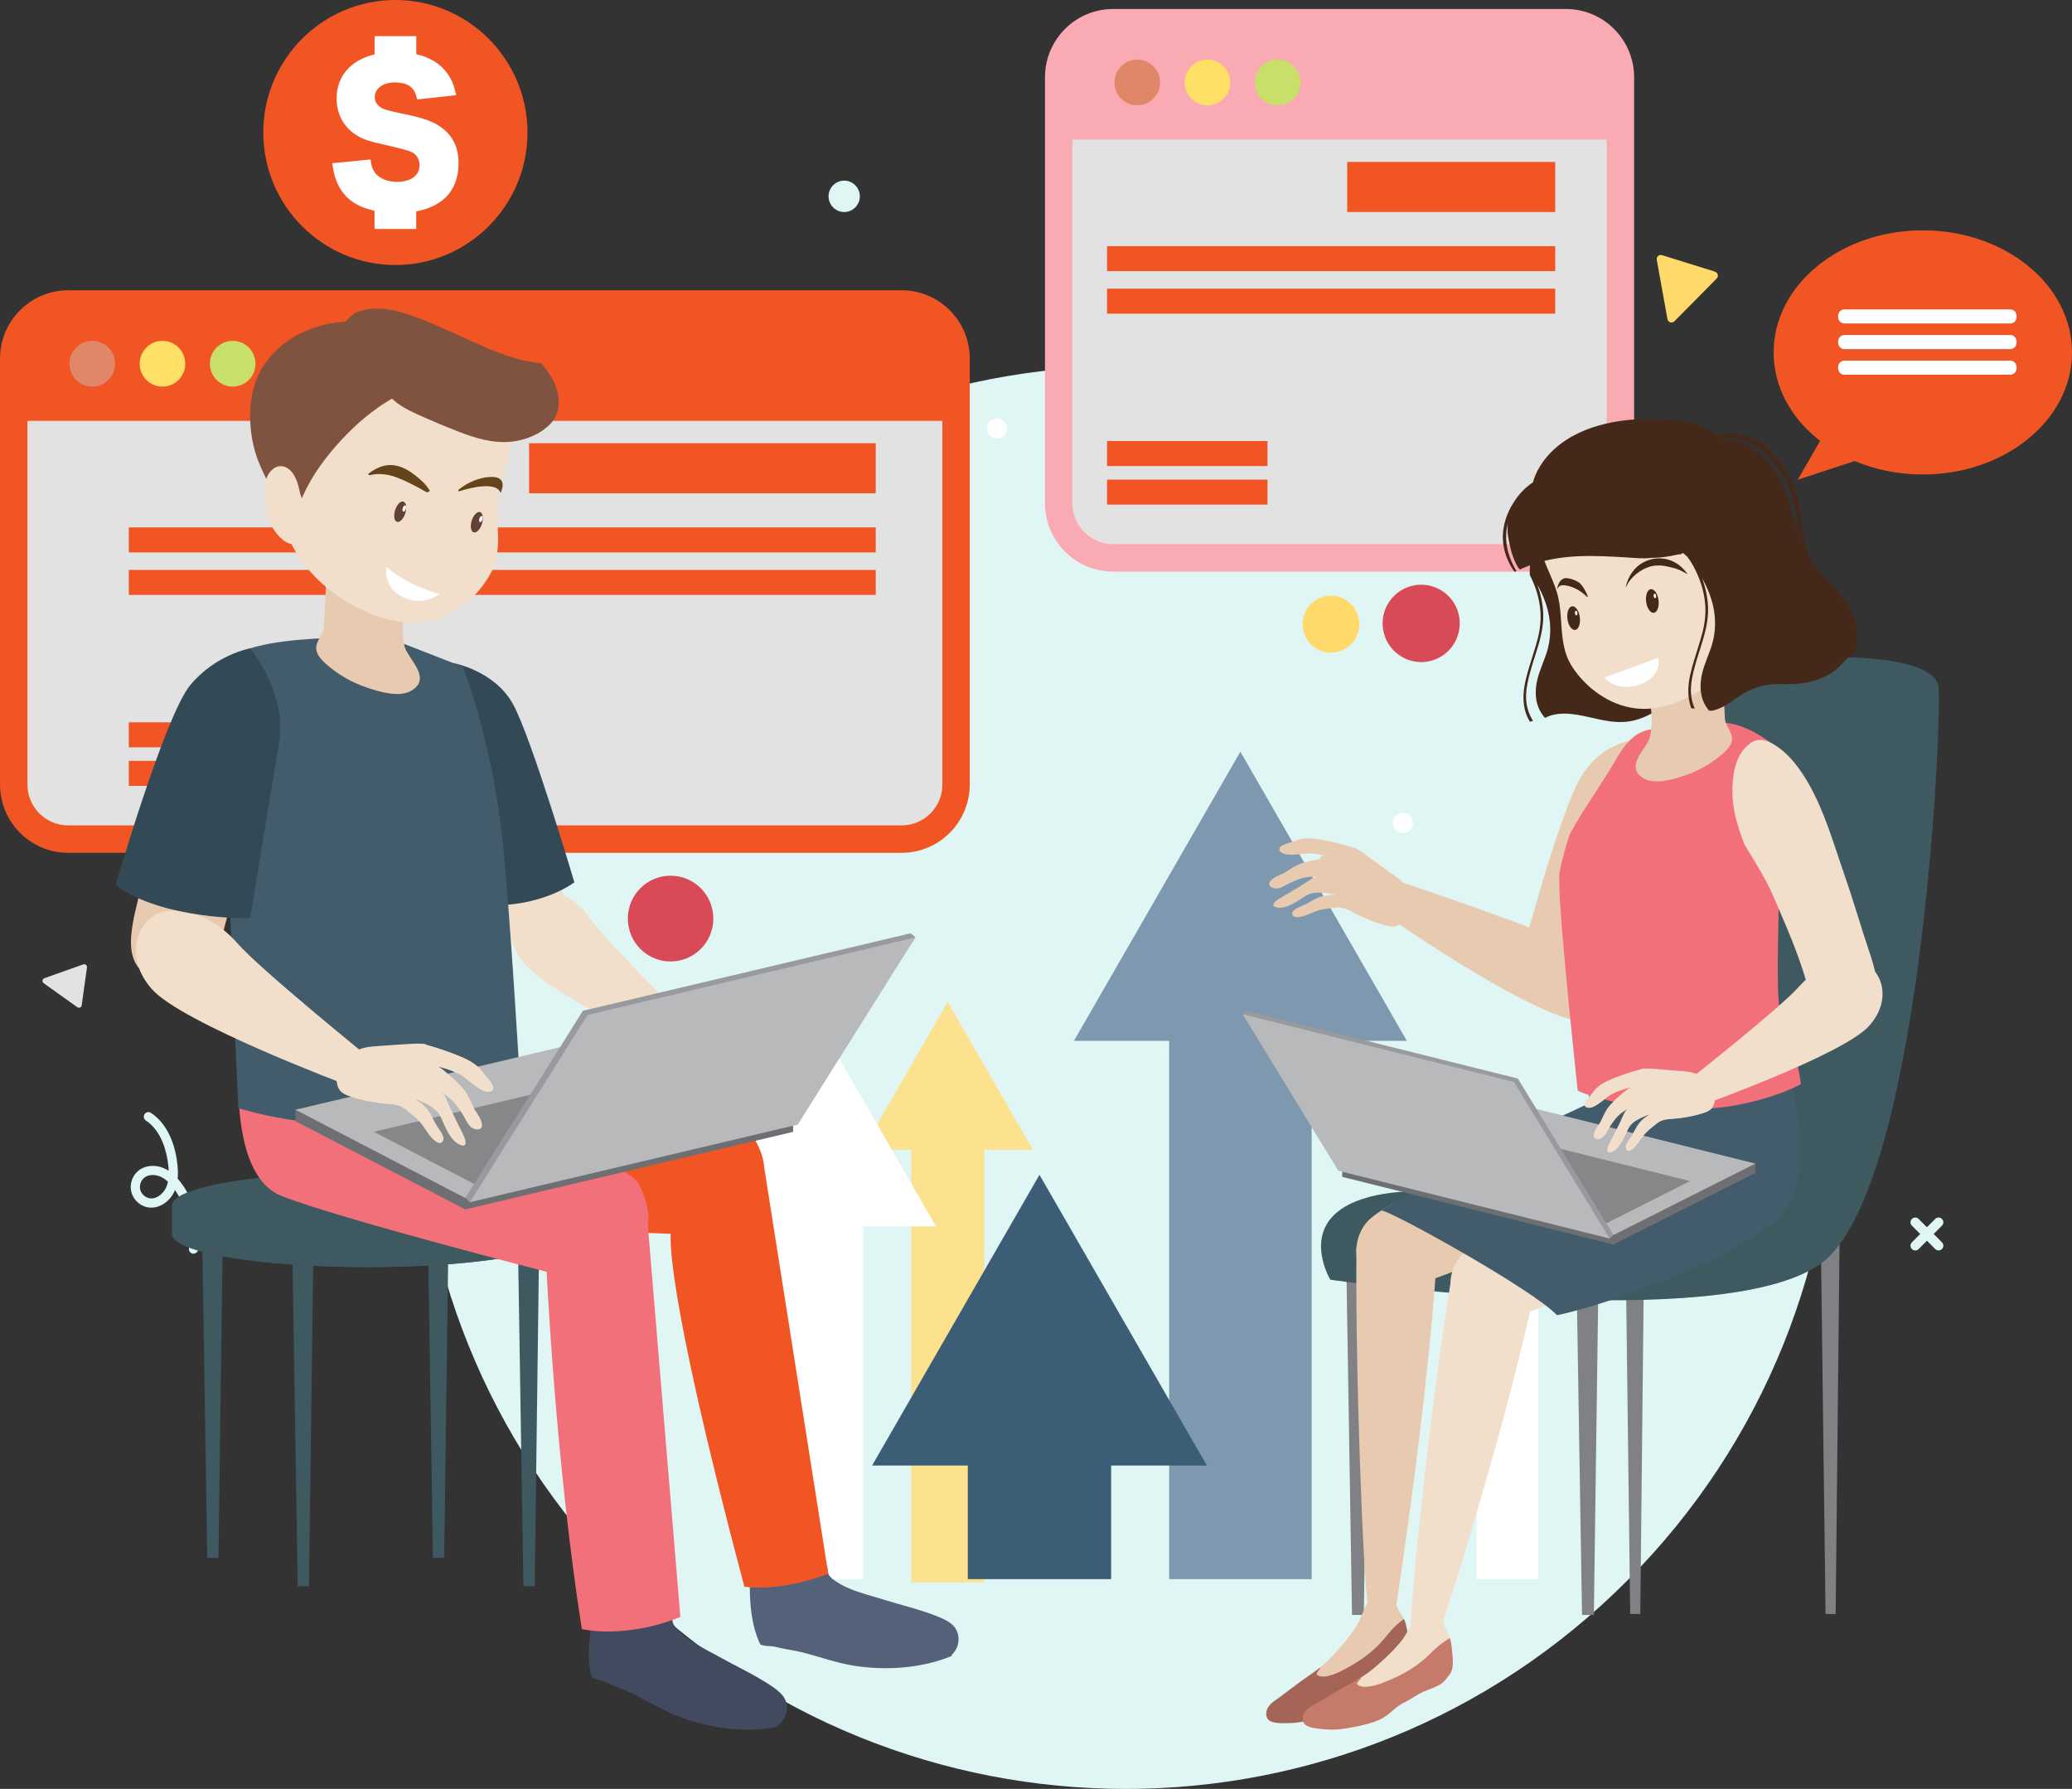 <svg xmlns="http://www.w3.org/2000/svg" width="190" height="164" viewBox="0 0 190 164" fill="none"><rect x="0" y="0" width="190" height="164" fill="#333333" stroke="none"/><g clip-path="url(#clip0_6_1566)"><path d="M149.217 144.9C174.615 119.431 174.615 78.139 149.217 52.67C123.82 27.202 82.642 27.202 57.245 52.67C31.848 78.139 31.848 119.431 57.245 144.9C82.642 170.368 123.82 170.368 149.217 144.9Z" fill="#DFF6F5"></path><path d="M83.555 145.062H90.252V105.414H94.715L86.903 91.845L79.086 105.414H83.555V145.062Z" fill="#FCE18E"></path><path d="M69.131 144.769H79.143V112.428H85.823L74.137 92.137L62.451 112.428H69.131V144.769Z" fill="white"></path><path d="M135.411 144.769H141.068V116.651H144.845L138.24 105.179L131.634 116.651H135.411V144.769Z" fill="white"></path><path d="M107.211 144.769H120.279V95.42H129.011L113.742 68.912L98.48 95.42H107.211V144.769Z" fill="#7D98AF"></path><path d="M88.748 144.769H101.891V134.352H110.668L95.319 107.7L79.971 134.352H88.748V144.769Z" fill="#3C5D76"></path><path d="M82.674 26.611H6.251C2.799 26.611 0 29.418 0 32.88V71.915C0 75.377 2.799 78.184 6.251 78.184H82.674C86.127 78.184 88.926 75.377 88.926 71.915V32.88C88.926 29.418 86.127 26.611 82.674 26.611Z" fill="#F15524"></path><path d="M86.412 38.582H2.515V71.921C2.515 73.989 4.189 75.668 6.252 75.668H82.68C84.743 75.668 86.418 73.989 86.418 71.921V38.582H86.412Z" fill="#E2E2E2"></path><path d="M80.303 40.633H48.515V45.223H80.303V40.633Z" fill="#F15524"></path><path d="M80.303 48.352H11.812V50.644H80.303V48.352Z" fill="#F15524"></path><path d="M80.303 52.248H11.812V54.541H80.303V52.248Z" fill="#F15524"></path><path d="M36.331 69.754H11.812V72.047H36.331V69.754Z" fill="#F15524"></path><path d="M36.331 66.219H11.812V68.511H36.331V66.219Z" fill="#F15524"></path><path d="M8.463 35.442C9.618 35.442 10.554 34.503 10.554 33.344C10.554 32.186 9.618 31.247 8.463 31.247C7.307 31.247 6.371 32.186 6.371 33.344C6.371 34.503 7.307 35.442 8.463 35.442Z" fill="#E08669"></path><path d="M14.897 35.442C16.052 35.442 16.988 34.503 16.988 33.344C16.988 32.186 16.052 31.247 14.897 31.247C13.742 31.247 12.806 32.186 12.806 33.344C12.806 34.503 13.742 35.442 14.897 35.442Z" fill="#FFE066"></path><path d="M21.337 35.442C22.492 35.442 23.428 34.503 23.428 33.344C23.428 32.186 22.492 31.247 21.337 31.247C20.181 31.247 19.245 32.186 19.245 33.344C19.245 34.503 20.181 35.442 21.337 35.442Z" fill="#C8DF6A"></path><path d="M143.595 0.825H102.075C98.622 0.825 95.823 3.632 95.823 7.094V46.129C95.823 49.591 98.622 52.398 102.075 52.398H143.595C147.047 52.398 149.846 49.591 149.846 46.129V7.094C149.846 3.632 147.047 0.825 143.595 0.825Z" fill="#FAAAB3"></path><path d="M147.332 12.796H98.332V46.134C98.332 48.203 100.006 49.882 102.069 49.882H143.595C145.658 49.882 147.332 48.203 147.332 46.134V12.796Z" fill="#E2E2E2"></path><path d="M142.611 14.847H123.537V19.437H142.611V14.847Z" fill="#F15524"></path><path d="M142.612 22.566H101.515V24.858H142.612V22.566Z" fill="#F15524"></path><path d="M142.612 26.462H101.515V28.754H142.612V26.462Z" fill="#F15524"></path><path d="M116.229 43.968H101.515V46.26H116.229V43.968Z" fill="#F15524"></path><path d="M116.229 40.433H101.515V42.725H116.229V40.433Z" fill="#F15524"></path><path d="M104.286 9.655C105.441 9.655 106.377 8.716 106.377 7.558C106.377 6.4 105.441 5.461 104.286 5.461C103.131 5.461 102.194 6.4 102.194 7.558C102.194 8.716 103.131 9.655 104.286 9.655Z" fill="#E08669"></path><path d="M110.72 9.655C111.875 9.655 112.812 8.716 112.812 7.558C112.812 6.4 111.875 5.461 110.72 5.461C109.565 5.461 108.629 6.4 108.629 7.558C108.629 8.716 109.565 9.655 110.72 9.655Z" fill="#FFE066"></path><path d="M117.16 9.655C118.315 9.655 119.251 8.716 119.251 7.558C119.251 6.4 118.315 5.461 117.16 5.461C116.005 5.461 115.068 6.4 115.068 7.558C115.068 8.716 116.005 9.655 117.16 9.655Z" fill="#C8DF6A"></path><path d="M65.411 84.212C65.411 86.384 63.657 88.143 61.491 88.143C59.326 88.143 57.571 86.384 57.571 84.212C57.571 82.04 59.326 80.281 61.491 80.281C63.657 80.281 65.411 82.04 65.411 84.212Z" fill="#D84A55"></path><path d="M131.538 60.48C133.372 59.807 134.314 57.769 133.643 55.93C132.971 54.09 130.939 53.145 129.104 53.819C127.27 54.493 126.328 56.531 127 58.37C127.672 60.209 129.704 61.154 131.538 60.48Z" fill="#D84A55"></path><path d="M77.412 19.437C78.204 19.437 78.846 18.793 78.846 17.999C78.846 17.204 78.204 16.56 77.412 16.56C76.62 16.56 75.978 17.204 75.978 17.999C75.978 18.793 76.62 19.437 77.412 19.437Z" fill="#DFF6F5"></path><path d="M122.942 59.663C124.29 59.168 124.983 57.67 124.489 56.318C123.995 54.966 122.502 54.272 121.153 54.767C119.805 55.263 119.112 56.76 119.606 58.112C120.1 59.464 121.594 60.159 122.942 59.663Z" fill="#FFD969"></path><path d="M129.029 74.614C129.491 74.831 129.691 75.382 129.48 75.846C129.269 76.31 128.714 76.51 128.251 76.298C127.789 76.081 127.589 75.531 127.8 75.066C128.017 74.602 128.566 74.402 129.029 74.614Z" fill="white"></path><path d="M91.806 38.439C92.269 38.656 92.469 39.206 92.257 39.671C92.04 40.135 91.492 40.335 91.029 40.123C90.566 39.906 90.366 39.355 90.577 38.891C90.794 38.427 91.343 38.227 91.806 38.439Z" fill="white"></path><path d="M157.251 24.898L152.405 23.391C152.137 23.305 151.874 23.54 151.925 23.821L152.903 29.253C152.954 29.551 153.325 29.671 153.543 29.453L157.417 25.534C157.617 25.334 157.531 24.99 157.263 24.909L157.251 24.898Z" fill="#FFD969"></path><path d="M7.491 92.16L7.977 88.693C8.006 88.498 7.817 88.349 7.634 88.412L4.069 89.678C3.869 89.747 3.834 90.011 4.006 90.137L7.091 92.337C7.251 92.452 7.469 92.355 7.497 92.16H7.491Z" fill="#E2E2E2"></path><path d="M178.074 113.889L177.314 113.127L178.074 112.365C178.246 112.193 178.246 111.918 178.074 111.746C177.903 111.574 177.629 111.574 177.457 111.746L176.697 112.508L175.937 111.746C175.766 111.574 175.491 111.574 175.32 111.746C175.149 111.918 175.149 112.193 175.32 112.365L176.08 113.127L175.32 113.889C175.149 114.061 175.149 114.336 175.32 114.508C175.491 114.68 175.766 114.68 175.937 114.508L176.697 113.746L177.457 114.508C177.629 114.68 177.903 114.68 178.074 114.508C178.246 114.336 178.246 114.061 178.074 113.889Z" fill="#DFF6F5"></path><path d="M16.743 108.634C16.594 108.416 16.446 108.227 16.291 108.05C16.343 107.54 16.303 107.047 16.257 106.663C16.011 104.537 15.154 102.887 13.84 102.022C13.646 101.89 13.383 101.947 13.257 102.142C13.131 102.337 13.183 102.6 13.377 102.726C14.863 103.712 15.297 105.677 15.423 106.766C15.446 106.967 15.463 107.156 15.469 107.333C15.343 107.253 15.211 107.179 15.074 107.116C14.246 106.738 13.314 106.823 12.691 107.322C12.114 107.792 11.857 108.588 12.051 109.305C12.246 110.021 12.868 110.583 13.606 110.691C14.64 110.846 15.577 110.095 15.971 109.27C16 109.213 16.023 109.156 16.046 109.098C16.046 109.098 16.046 109.104 16.051 109.11C17.114 110.651 17.577 112.6 17.326 114.456C17.297 114.685 17.457 114.897 17.686 114.932C17.743 114.938 17.794 114.932 17.846 114.92C18.006 114.88 18.137 114.743 18.16 114.571C18.44 112.508 17.926 110.342 16.748 108.628L16.743 108.634ZM15.211 108.909C14.96 109.436 14.354 109.952 13.731 109.855C13.331 109.797 12.971 109.471 12.863 109.081C12.76 108.692 12.909 108.227 13.223 107.975C13.348 107.872 13.497 107.803 13.651 107.763C14.017 107.672 14.423 107.735 14.731 107.878C14.96 107.981 15.183 108.136 15.406 108.336C15.36 108.543 15.297 108.732 15.217 108.904L15.211 108.909Z" fill="#DFF6F5"></path><path d="M176.32 43.498C183.875 43.498 190 38.488 190 32.307C190 26.127 183.875 21.116 176.32 21.116C168.764 21.116 162.64 26.127 162.64 32.307C162.64 38.488 168.764 43.498 176.32 43.498Z" fill="#F15524"></path><path d="M164.851 43.98L167.965 38.565L172.251 41.55L164.851 43.98Z" fill="#F15524"></path><path d="M169.131 29.654L184.337 29.654C184.656 29.654 184.914 29.395 184.914 29.075V28.944C184.914 28.624 184.656 28.365 184.337 28.365L169.131 28.365C168.812 28.365 168.554 28.624 168.554 28.944V29.075C168.554 29.395 168.812 29.654 169.131 29.654Z" fill="white"></path><path d="M169.131 32.004H184.337C184.656 32.004 184.914 31.744 184.914 31.425V31.293C184.914 30.973 184.656 30.714 184.337 30.714L169.131 30.714C168.812 30.714 168.554 30.973 168.554 31.293V31.425C168.554 31.744 168.812 32.004 169.131 32.004Z" fill="white"></path><path d="M169.131 34.353H184.337C184.656 34.353 184.914 34.094 184.914 33.774V33.642C184.914 33.323 184.656 33.064 184.337 33.064H169.131C168.812 33.064 168.554 33.323 168.554 33.642V33.774C168.554 34.094 168.812 34.353 169.131 34.353Z" fill="white"></path><path d="M149.983 67.829C149.983 67.829 146.635 68.007 144.743 71.645C142.852 75.284 140.058 85.69 140.058 85.69L144.292 92.67L149.983 67.829Z" fill="#E7CAAF"></path><path d="M127.446 84.143C127.446 84.143 141.486 93.942 145.538 93.65C149.583 93.357 150.441 89.713 146.235 87.535C142.023 85.358 128.189 80.768 128.189 80.768L127.446 84.143Z" fill="#E7CAAF"></path><path d="M129.08 82.504C129.029 82.115 128.937 81.731 128.76 81.381C128.589 81.043 128.343 80.751 128.057 80.499C127.675 80.166 127.246 79.868 126.84 79.559C126.423 79.244 126.012 78.923 125.589 78.619C125.223 78.35 124.857 78.058 124.457 77.84C124.303 77.754 124.143 77.691 123.972 77.674C123.583 77.548 123.189 77.433 122.795 77.336C122.275 77.198 121.749 77.078 121.217 76.986C120.777 76.906 120.332 76.849 119.88 76.854C119.435 76.86 119.023 76.963 118.612 77.129C118.28 77.261 117.92 77.324 117.606 77.49C117.486 77.553 117.355 77.645 117.315 77.782C117.28 77.903 117.343 78.017 117.435 78.098C117.537 78.189 117.669 78.252 117.8 78.298C118.486 78.442 119.212 78.287 119.903 78.241C120.126 78.224 120.355 78.252 120.583 78.275C120.915 78.315 121.246 78.384 121.572 78.476C121.795 78.539 122.006 78.608 122.223 78.688C122.149 78.688 122.08 78.682 122.006 78.682C121.652 78.682 121.309 78.762 120.96 78.802C120.617 78.843 120.292 78.877 119.96 78.992C119.96 78.992 119.96 78.992 119.955 78.992C119.726 79.026 119.503 79.083 119.28 79.169C118.875 79.33 118.497 79.547 118.132 79.788C117.995 79.88 117.852 79.966 117.709 80.052C117.48 80.149 117.257 80.246 117.04 80.361C116.817 80.476 116.572 80.636 116.435 80.854C116.275 81.112 116.48 81.307 116.72 81.398C117.115 81.547 117.492 81.381 117.835 81.186C118.28 80.934 118.732 80.728 119.217 80.562C119.709 80.395 120.206 80.332 120.726 80.378C120.743 80.378 120.76 80.378 120.783 80.384C120.749 80.384 120.715 80.384 120.68 80.395C120.435 80.441 120.229 80.585 120.035 80.722C119.526 81.083 118.972 81.387 118.44 81.713C118.166 81.88 117.892 82.04 117.617 82.201C117.435 82.304 116.389 82.871 116.897 83.135C117.04 83.209 117.223 83.221 117.383 83.221C117.6 83.221 117.817 83.169 118.023 83.094C118.475 82.934 118.886 82.676 119.292 82.413C119.509 82.275 119.72 82.12 119.955 82.011C120.252 81.874 120.589 81.828 120.915 81.834C121.435 81.834 121.937 81.931 122.435 82.057C122.252 82.057 122.063 82.057 121.88 82.069C121.075 82.097 120.492 82.464 119.817 82.854C119.497 83.037 119.126 83.129 118.812 83.324C118.623 83.438 118.412 83.656 118.52 83.897C118.6 84.074 118.829 84.097 119 84.086C119.577 84.046 120.086 83.759 120.612 83.559C121.223 83.329 121.875 83.284 122.515 83.209C123.246 83.123 123.715 83.456 124.337 83.776C124.64 83.937 124.955 84.08 125.269 84.212C125.909 84.481 126.572 84.722 127.246 84.877C127.503 84.934 127.777 84.963 128.035 84.888C128.235 84.831 128.395 84.722 128.532 84.579C129.086 84.091 129.172 83.203 129.08 82.516V82.504Z" fill="#E7CAAF"></path><g style="mix-blend-mode:multiply"><path d="M120.909 78.802C121.006 79.118 121.138 79.433 121.378 79.674C121.692 79.989 122.132 80.098 122.549 80.218C122.926 80.332 123.298 80.459 123.606 80.705C123.881 80.923 124.098 81.192 124.321 81.461C124.829 82.075 125.486 82.625 126.218 82.951C126.909 83.261 127.726 83.209 128.338 82.739C128.566 82.562 128.823 82.292 128.983 81.989C128.932 81.776 128.863 81.576 128.766 81.381C128.595 81.043 128.349 80.751 128.063 80.499C127.681 80.166 127.252 79.868 126.846 79.559C126.818 79.536 126.789 79.519 126.761 79.496C126.646 79.473 126.532 79.456 126.423 79.433C126.143 79.376 125.875 79.295 125.601 79.227C125.012 79.078 124.412 78.946 123.818 78.831C123.035 78.682 122.246 78.516 121.452 78.436C121.492 78.447 121.538 78.453 121.578 78.464C121.801 78.528 122.012 78.596 122.229 78.677C122.155 78.677 122.086 78.671 122.012 78.671C121.658 78.671 121.315 78.751 120.966 78.791C120.949 78.791 120.932 78.791 120.915 78.797L120.909 78.802Z" fill="#E7CAAF"></path></g><path d="M128.108 82.796C128.457 82.676 128.806 82.436 128.92 82.069C129.183 81.261 128.388 80.636 127.811 80.229C126.063 79.014 123.731 79.227 121.777 78.533C121.611 78.476 121.434 78.413 121.268 78.459C120.846 78.573 121.108 79.135 121.274 79.353C121.651 79.863 122.251 79.931 122.823 80.092C124.274 80.499 124.703 82.281 126.126 82.739C126.748 82.94 127.474 83.008 128.108 82.791V82.796Z" fill="#E7CAAF"></path><path d="M123.412 113.247L123.978 148.053H125.064L125.538 113.247H123.412Z" fill="#808184"></path><path d="M144.504 113.247L145.07 148.053H146.155L146.63 113.247H144.504Z" fill="#808184"></path><path d="M149.007 109.832L149.487 147.967H150.413L150.813 109.832H149.007Z" fill="#808184"></path><path d="M166.921 109.832L167.401 147.967H168.327L168.727 109.832H166.921Z" fill="#808184"></path><path d="M121.995 117.316C121.995 117.316 118.521 111.597 125.561 109.729C132.601 107.855 140.526 112.256 145.835 104.394C151.144 96.538 151.269 66.431 155.549 63.021C159.829 59.612 177.452 59.068 177.761 63.021C178.064 66.975 176.058 109.305 166.944 115.854C157.829 122.404 121.995 117.316 121.995 117.316Z" fill="#3E5960"></path><g style="mix-blend-mode:multiply" opacity="0.43"><path d="M177.755 63.021C177.452 59.068 159.829 59.612 155.544 63.021C151.264 66.431 151.138 96.538 145.829 104.394C143.841 107.333 141.486 108.56 138.949 109.035C139.864 109.081 140.795 108.949 141.686 108.8C143.418 108.502 145.144 108.153 146.886 107.895C149.401 107.523 151.915 107.379 154.446 107.431C156.544 107.477 158.641 107.603 160.721 107.924C161.767 108.084 162.812 108.296 163.835 108.629C164.624 108.886 165.452 109.207 166.132 109.803C166.595 110.204 167.006 110.795 167.001 111.557C166.989 112.485 166.418 113.196 165.858 113.677C165.001 114.41 163.989 114.852 163.012 115.218C161.818 115.665 160.595 115.986 159.367 116.25C157.321 116.697 155.258 117 153.195 117.287C148.904 117.883 144.584 117.906 140.275 117.785C138.166 117.722 136.064 117.614 133.955 117.568C131.966 117.522 129.978 117.453 127.995 117.253C125.755 117.023 123.532 116.588 121.378 115.849C121.629 116.72 121.995 117.316 121.995 117.316C121.995 117.316 157.824 122.404 166.944 115.854C176.058 109.305 178.064 66.975 177.761 63.021H177.755Z" fill="#3E5960"></path></g><path d="M124.383 114.359C124.275 125.825 124.989 144.626 125.469 147.525L127.966 147.64C127.966 147.64 130.812 129.441 131.743 115.562L124.383 114.359Z" fill="#E7CAAF"></path><path d="M128.544 148.081C128.241 147.6 127.955 147.227 127.984 146.631C127.995 146.333 127.892 146.156 127.584 146.276C127.367 146.362 127.161 146.482 126.955 146.597C126.698 146.74 125.812 146.362 125.578 146.654C125.235 147.078 124.71 148.528 124.424 148.998C124.104 149.514 123.75 150.012 123.361 150.482C122.721 151.261 121.852 152.241 121.052 152.86C120.732 153.107 120.561 153.284 120.327 153.611C120.098 153.937 119.955 154.132 120.03 154.528C120.281 155.903 122.498 155.301 123.35 155.015C124.452 154.642 125.424 153.966 126.23 153.129C126.624 152.717 126.984 152.27 127.304 151.8C127.607 151.359 127.818 150.757 128.287 150.459C128.458 150.35 128.658 150.276 128.795 150.115C129.224 149.605 128.91 148.694 128.618 148.19C128.595 148.15 128.572 148.11 128.55 148.075L128.544 148.081Z" fill="#E7CAAF"></path><path d="M117.624 155.387C117.378 155.571 117.126 155.754 116.869 155.932C116.395 156.258 115.984 156.757 116.144 157.37C116.321 158.04 117.424 157.966 117.955 157.972C118.709 157.977 119.458 157.874 120.184 157.674C121.098 157.416 122.618 156.946 123.384 156.384C124.161 155.811 124.395 155.244 125.218 154.728C125.926 154.281 126.372 153.794 127.115 153.416C127.721 153.112 128.412 152.797 128.772 152.207C128.972 151.875 129.212 151.582 129.252 151.193C129.286 150.86 129.241 150.522 129.189 150.196C129.166 150.058 128.846 148.402 128.715 148.425C128.441 148.631 128.172 148.855 127.921 149.101C127.481 149.525 127.126 150.018 126.721 150.471C125.932 151.359 124.966 152.081 123.944 152.671C123.264 153.066 122.544 153.479 121.772 153.651C121.458 153.72 121.092 153.754 120.801 153.571C120.561 153.416 121.035 153.129 121.046 152.866C120.532 153.296 119.949 153.657 119.406 154.046C118.801 154.482 118.218 154.946 117.618 155.387H117.624Z" fill="#A46557"></path><path d="M135.869 106.778C135.624 106.864 126.864 110.055 125.241 112.158C123.618 114.261 124.315 117.43 126.944 118.141C129.578 118.851 141.629 112.829 141.629 112.829L135.869 106.772V106.778Z" fill="#E7CAAF"></path><path d="M133.006 117.631C131.183 128.954 129.332 146.414 129.372 149.353L132.28 148.809C132.28 148.809 137.549 132.741 140.549 119.161L133.006 117.631Z" fill="#F1DFCB"></path><path d="M132.806 149.835C132.56 149.325 132.314 148.918 132.406 148.333C132.452 148.041 132.366 147.852 132.046 147.938C131.817 148.001 131.6 148.098 131.389 148.19C131.12 148.305 130.28 147.835 130.012 148.099C129.623 148.482 128.943 149.869 128.606 150.299C128.234 150.78 127.823 151.233 127.389 151.657C126.663 152.362 125.697 153.244 124.834 153.766C124.492 153.972 124.086 154.259 123.817 154.557C123.554 154.854 123.606 154.912 123.634 155.313C123.737 156.711 126.006 156.35 126.886 156.155C128.023 155.903 129.063 155.336 129.954 154.597C130.394 154.23 130.794 153.823 131.166 153.388C131.514 152.981 131.794 152.408 132.286 152.161C132.469 152.07 132.68 152.018 132.829 151.875C133.314 151.416 133.103 150.477 132.863 149.944C132.846 149.904 132.823 149.863 132.806 149.818V149.835Z" fill="#F1DFCB"></path><path d="M121.155 155.903C120.886 156.058 120.618 156.213 120.343 156.362C119.835 156.637 119.372 157.089 119.469 157.714C119.572 158.402 120.675 158.447 121.206 158.51C121.955 158.602 122.709 158.579 123.452 158.453C124.389 158.298 125.949 157.989 126.772 157.519C127.606 157.038 127.903 156.493 128.772 156.075C129.526 155.708 130.018 155.267 130.8 154.975C131.435 154.734 132.16 154.505 132.583 153.949C132.818 153.645 133.086 153.376 133.166 152.992C133.235 152.666 133.229 152.322 133.212 151.995C133.206 151.858 133.063 150.173 132.932 150.184C132.635 150.362 132.343 150.551 132.069 150.769C131.589 151.147 131.178 151.594 130.726 152.001C129.84 152.797 128.806 153.41 127.726 153.886C127.006 154.201 126.246 154.534 125.458 154.625C125.138 154.66 124.766 154.654 124.503 154.442C124.28 154.264 124.783 154.029 124.829 153.766C124.275 154.138 123.652 154.43 123.075 154.763C122.423 155.13 121.795 155.525 121.149 155.903H121.155Z" fill="#C67A6A"></path><path d="M144.497 109.849C144.252 109.935 135.492 113.127 133.869 115.23C132.246 117.333 132.943 120.502 135.572 121.212C138.206 121.928 150.257 115.9 150.257 115.9L144.497 109.843V109.849Z" fill="#F1DFCB"></path><path d="M163.303 96.417L145.995 96.733L145.675 101.168C145.675 101.168 133 106.955 126.669 110.972C127.503 110.972 140.543 118.204 142.772 120.57C148.098 119.493 161.526 114.45 163.858 110.72C167.04 105.637 163.303 96.417 163.303 96.417Z" fill="#435C6B"></path><path d="M147.927 101.002C149.412 101.426 150.961 101.586 152.498 101.655C154.115 101.729 155.738 101.712 157.35 101.575C159.778 101.363 162.99 100.537 165.138 99.386C164.727 95.775 163.241 94.589 163.07 91.317C162.812 86.263 163.721 70.545 162.904 68.465C162.338 68.047 161.761 67.646 161.15 67.29C160.281 66.792 159.35 66.402 158.35 66.276C157.11 66.121 155.841 66.202 154.612 66.334C153.75 66.425 152.887 66.574 152.035 66.735C151.595 66.82 151.138 66.884 150.721 67.033C150.298 67.181 149.921 67.434 149.595 67.737C148.932 68.35 148.464 69.141 148.012 69.915C147.475 70.832 146.898 71.714 146.321 72.602C145.492 73.869 144.675 75.152 143.938 76.482C143.567 77.628 143.247 78.791 143.024 79.885C142.721 81.364 144.012 93.678 144.67 99.981C145.35 100.365 147.167 100.784 147.927 101.002Z" fill="#F27079"></path><path d="M172.063 89.736C171.926 88.808 171.64 87.908 171.337 87.02C170.577 84.768 169.932 82.481 169.143 80.235C167.955 76.837 166.863 72.7 164.469 69.829C163.84 69.078 163.035 68.374 162.137 67.972C162.029 67.938 161.92 67.904 161.812 67.881C161.383 67.778 160.977 67.829 160.612 68.058C160.395 68.196 160.212 68.373 160.035 68.551C159.823 68.769 159.652 69.015 159.509 69.279C159.217 69.823 159.057 70.425 158.966 71.032C158.795 72.178 158.829 73.359 159.063 74.505C159.269 75.508 159.6 76.476 159.966 77.427C160.972 79.083 162.017 80.716 162.76 82.499C163.269 83.719 163.806 84.922 164.297 86.149C164.755 87.295 165.177 88.458 165.532 89.633C165.829 90.607 166.12 91.638 166.737 92.481C167.035 92.893 167.429 93.249 167.909 93.455C168.406 93.667 168.96 93.701 169.486 93.621C170.406 93.478 171.332 93.014 171.783 92.2C172.189 91.461 172.189 90.561 172.069 89.742L172.063 89.736Z" fill="#F1DFCB"></path><path d="M139.944 64.07C139.904 63.176 140.127 62.282 140.367 61.428C140.612 60.552 140.921 59.698 141.161 58.821C141.395 57.956 141.549 57.091 141.509 56.197C141.469 55.309 141.275 54.426 140.967 53.595C141.989 55.389 142.469 57.4 141.932 59.469C141.669 60.477 141.161 61.406 140.944 62.431C140.772 63.239 140.767 64.11 141.081 64.878C141.229 65.233 141.435 65.537 141.669 65.818C143.104 65.05 144.955 65.577 146.452 65.909C147.292 66.099 148.138 66.242 149.001 66.179C149.852 66.116 150.664 65.835 151.412 65.428C152.275 64.958 153.052 64.345 153.921 63.875C154.761 63.417 155.652 63.044 156.572 62.781C157.435 62.534 158.338 62.368 159.235 62.34C159.927 62.317 160.618 62.34 161.309 62.317C161.452 62.317 161.601 62.305 161.749 62.294C161.652 60.07 161.647 58.179 161.669 57.715C161.778 55.44 153.732 55.125 152.287 53.578C151.407 52.632 150.664 51.567 150.127 50.392C149.544 49.108 149.315 47.722 148.875 46.392C148.429 45.04 147.795 43.733 146.801 42.696C146.749 42.645 146.698 42.599 146.647 42.547C146.635 42.553 146.618 42.564 146.607 42.57C144.669 43.642 142.915 45.034 141.789 46.971C140.795 48.69 140.229 50.713 140.281 52.713C140.389 52.925 140.492 53.142 140.589 53.366C140.932 54.185 141.167 55.051 141.247 55.939C141.327 56.856 141.218 57.75 140.984 58.638C140.761 59.497 140.464 60.34 140.212 61.193C139.967 62.019 139.738 62.872 139.704 63.732C139.669 64.557 139.829 65.411 140.264 66.116C140.275 66.133 140.292 66.15 140.304 66.167C140.395 66.139 140.487 66.11 140.578 66.081C140.189 65.485 139.978 64.798 139.944 64.082V64.07Z" fill="#44281A"></path><path d="M151.075 68.07C150.526 69.061 149.161 70.408 150.681 71.336C151.715 71.966 153.361 71.474 154.435 71.118C155.755 70.683 156.983 69.978 158.018 69.055C158.309 68.792 158.595 68.499 158.743 68.138C159.103 67.262 158.212 66.689 158.172 65.858C158.052 63.371 157.846 60.764 158.115 58.26C158.143 57.99 158.166 57.692 158.281 57.446C158.241 57.371 158.183 57.303 158.086 57.257C157.778 57.102 157.366 57.148 157.046 57.211C156.663 57.285 156.298 57.417 155.921 57.52C155.023 57.761 154.138 58.076 153.303 58.495C152.492 58.901 151.801 59.463 151.086 60.013C150.846 60.196 150.583 60.345 150.378 60.563C150.298 60.643 150.206 60.746 150.201 60.867C150.195 61.027 150.372 61.13 150.452 61.245C150.983 62.03 151.166 63.216 151.298 64.167C151.446 65.228 151.555 66.311 151.343 67.365C151.292 67.634 151.195 67.863 151.081 68.07H151.075Z" fill="#E7CAAF"></path><path d="M157.737 42.902C156.046 41.006 153.697 39.671 151.16 39.355C148.766 39.052 146.24 39.676 144.32 41.16C142.526 42.547 141.503 44.656 141.217 46.873C141.183 47.137 141.16 47.395 141.149 47.658C141.092 47.934 141.052 48.214 141.035 48.507C140.955 49.956 141.555 51.32 142.12 52.621C142.429 53.331 142.726 54.053 142.897 54.81C143.069 55.578 143.115 56.363 143.166 57.142C143.257 58.575 143.383 59.95 144.2 61.176C145.463 63.084 147.549 64.609 149.846 64.924C152.172 65.245 154.486 64.271 156.366 62.97C158.372 61.583 160.017 59.641 160.926 57.371C161.892 54.953 161.732 52.392 161.132 49.905C160.52 47.372 159.497 44.868 157.743 42.897L157.737 42.902Z" fill="#F1DFCB"></path><path d="M145.246 53.945C145.132 53.755 144.989 53.578 144.829 53.423C144.446 53.171 144 53.016 143.56 52.999C143.532 52.999 143.503 52.999 143.474 53.005C143.017 53.137 142.857 53.584 142.777 54.036C142.8 53.996 142.817 53.956 142.84 53.916C142.92 53.796 142.972 53.733 143.086 53.693C143.229 53.641 143.389 53.641 143.537 53.664C144.269 53.761 144.977 54.174 145.497 54.69C145.532 54.724 145.577 54.718 145.612 54.69C145.503 54.432 145.389 54.18 145.24 53.945H145.246Z" fill="#44281A"></path><path d="M153.937 51.779C152.994 51.097 151.789 50.993 150.749 51.526C149.846 51.985 149.274 52.867 149.074 53.836C149.103 53.813 149.126 53.79 149.137 53.761C149.508 52.902 150.463 52.174 151.354 51.928C151.903 51.779 152.509 51.836 153.057 51.968C153.354 52.036 153.651 52.111 153.937 52.226C154.217 52.34 154.48 52.506 154.749 52.644C154.531 52.312 154.251 52.014 153.926 51.779H153.937Z" fill="#44281A"></path><path d="M162.76 50.3C162.509 49.767 161.955 49.246 161.315 49.378C160.526 49.544 160.2 50.489 160.092 51.188C160.063 51.36 160.029 51.59 160.012 51.825C159.937 52.111 159.875 52.403 159.857 52.707C159.812 53.372 159.92 54.059 160.017 54.712C160.092 55.217 160.2 55.967 160.795 56.099C161.337 56.22 161.812 55.795 162.126 55.406C162.863 54.495 163.08 53.366 163.092 52.22C163.097 51.572 163.04 50.89 162.755 50.3H162.76Z" fill="#F1DFCB"></path><g style="mix-blend-mode:multiply"><path d="M162.406 50.925C162.206 50.684 161.926 50.707 161.691 50.89C161.377 51.137 161.217 51.532 161.12 51.905C161.011 52.3 160.966 52.718 160.943 53.125C160.909 53.727 160.994 54.38 161.206 54.953C161.246 55.062 161.377 54.936 161.36 54.856C161.28 54.495 161.211 54.139 161.171 53.773C161.217 53.761 161.257 53.744 161.291 53.721C161.354 53.687 161.417 53.641 161.469 53.595C161.589 53.492 161.686 53.372 161.771 53.24C161.937 52.993 162.046 52.718 162.189 52.461C162.223 52.403 162.143 52.369 162.109 52.426C161.977 52.661 161.84 52.896 161.686 53.12C161.606 53.228 161.52 53.337 161.417 53.423C161.371 53.463 161.314 53.503 161.257 53.532C161.217 53.555 161.183 53.566 161.143 53.589C161.131 53.423 161.126 53.251 161.137 53.079C161.16 52.638 161.223 52.18 161.366 51.756C161.463 51.475 161.72 50.862 162.114 50.976C162.417 51.062 162.56 51.498 162.583 51.773C162.583 51.819 162.64 51.784 162.64 51.756C162.651 51.475 162.589 51.154 162.406 50.931V50.925Z" fill="#F1DFCB"></path></g><g style="mix-blend-mode:multiply"><path d="M147.509 59.136C147.344 59.05 147.155 59.027 146.984 58.959C146.784 58.878 146.612 58.758 146.418 58.666C146.446 58.586 146.538 58.483 146.572 58.431C146.618 58.357 146.664 58.277 146.698 58.197C146.784 58.007 146.846 57.795 146.875 57.589C146.938 57.188 146.909 56.77 146.698 56.414C146.664 56.357 146.566 56.426 146.589 56.477C146.755 56.827 146.789 57.228 146.726 57.606C146.692 57.801 146.641 57.996 146.566 58.179C146.526 58.282 146.418 58.62 146.298 58.638C146.224 58.649 146.109 58.741 146.155 58.833C146.332 59.205 146.824 59.314 147.172 59.428C147.298 59.469 147.424 59.509 147.538 59.589C147.675 59.692 147.761 59.835 147.886 59.956C147.961 60.03 148.092 59.91 148.064 59.824C147.972 59.543 147.772 59.279 147.504 59.148L147.509 59.136Z" fill="#F1DFCB"></path></g><path d="M152.086 55.022C152.16 55.618 151.972 56.139 151.657 56.179C151.343 56.219 151.023 55.767 150.949 55.171C150.874 54.575 151.063 54.053 151.377 54.013C151.692 53.973 152.012 54.426 152.086 55.022Z" fill="#44281A"></path><path d="M151.863 54.621C151.88 54.735 151.84 54.839 151.777 54.844C151.714 54.85 151.651 54.764 151.64 54.644C151.623 54.529 151.663 54.426 151.725 54.42C151.788 54.414 151.851 54.501 151.863 54.615V54.621Z" fill="white"></path><path d="M144.869 56.592C144.943 57.188 144.755 57.709 144.441 57.749C144.126 57.79 143.806 57.337 143.732 56.741C143.658 56.145 143.846 55.624 144.161 55.584C144.475 55.543 144.795 55.996 144.869 56.592Z" fill="#44281A"></path><path d="M144.646 56.191C144.663 56.306 144.623 56.409 144.56 56.414C144.497 56.42 144.434 56.334 144.423 56.219C144.406 56.105 144.446 56.002 144.509 55.99C144.571 55.985 144.634 56.071 144.646 56.191Z" fill="white"></path><path d="M148.155 62.815C148.669 62.998 149.326 63.044 150.018 62.861C150.652 62.695 151.224 62.38 151.589 61.973C152.075 61.428 152.184 60.809 152.052 60.288C151.258 60.597 150.458 60.907 149.652 61.199C148.972 61.446 148.292 61.692 147.606 61.938C147.441 62.001 147.269 62.059 147.104 62.116C147.366 62.408 147.709 62.66 148.155 62.821V62.815Z" fill="white"></path><path d="M152.72 51.051C153.063 50.999 153.418 50.936 153.76 50.856C153.892 50.833 154.023 50.816 154.149 50.799C154.183 50.799 154.229 50.764 154.258 50.724C154.286 50.718 154.315 50.707 154.338 50.701C154.486 50.81 154.629 50.948 154.772 51.102C154.772 51.102 154.772 51.102 154.778 51.108C155.16 51.618 155.458 52.191 155.703 52.776C156.046 53.595 156.28 54.46 156.36 55.349C156.44 56.265 156.332 57.154 156.098 58.047C155.875 58.907 155.578 59.749 155.326 60.603C155.08 61.428 154.852 62.282 154.818 63.142C154.795 63.743 154.875 64.362 155.092 64.93C155.195 64.941 155.303 64.953 155.406 64.964C155.2 64.505 155.08 64.007 155.058 63.491C155.018 62.597 155.24 61.703 155.48 60.85C155.732 59.973 156.035 59.119 156.275 58.242C156.509 57.377 156.663 56.512 156.623 55.612C156.583 54.724 156.389 53.842 156.08 53.011C157.103 54.804 157.583 56.816 157.046 58.884C156.783 59.893 156.275 60.821 156.058 61.847C155.886 62.655 155.88 63.526 156.195 64.293C156.326 64.614 156.503 64.889 156.709 65.142C156.812 65.153 156.909 65.153 157.012 65.159C157.743 64.993 158.429 64.591 159.063 64.116C160.069 63.371 161.206 62.855 162.458 62.735C163.092 62.672 163.732 62.746 164.366 62.718C165.018 62.689 165.663 62.597 166.292 62.42C166.88 62.254 167.446 62.007 167.96 61.681C168.498 61.337 168.869 60.878 169.315 60.437C169.549 60.202 169.812 60.019 170.103 59.881C170.206 59.4 170.28 58.913 170.309 58.42C170.418 56.145 168.84 54.529 167.395 52.982C166.88 52.432 166.423 51.836 166.018 51.206C165.532 50.065 165.332 48.833 165.149 47.59C165.029 46.77 164.909 45.951 164.68 45.16C164.446 44.346 164.075 43.619 163.6 42.925C162.789 41.739 161.835 40.57 160.429 40.095C159.846 39.9 159.235 39.739 158.618 39.734C158.246 39.728 157.823 39.779 157.532 40.014C156.103 38.628 153.658 38.456 151.789 38.41C148.418 38.33 144.52 39.04 142.109 41.584C141.412 42.324 140.835 43.24 140.566 44.226C140.543 44.243 140.515 44.255 140.492 44.272C139.88 44.684 139.366 45.223 138.949 45.831C138.098 47.063 137.629 48.547 137.875 50.042C137.955 50.518 138.098 50.982 138.298 51.418C138.458 51.767 138.652 52.128 138.898 52.432C138.949 52.409 139 52.38 139.052 52.357C138.903 52.082 138.749 51.807 138.623 51.521C138.458 51.137 138.315 50.736 138.229 50.323C138.075 49.578 138.069 48.816 138.24 48.077C138.252 48.031 138.263 47.991 138.275 47.945C138.246 48.134 138.229 48.329 138.235 48.529C138.235 48.931 138.309 49.32 138.389 49.71C138.475 50.134 138.578 50.558 138.72 50.965C138.858 51.349 139.018 51.75 139.252 52.082C139.28 52.122 139.315 52.168 139.355 52.214C140.36 51.756 141.423 51.423 142.526 51.228C143.96 50.976 145.423 50.942 146.875 50.988C147.64 51.011 148.4 51.057 149.16 51.102C149.909 51.148 150.663 51.24 151.412 51.142C151.852 51.142 152.286 51.108 152.72 51.045V51.051ZM158.943 40.181C159.418 40.261 159.886 40.387 160.332 40.565C161.686 41.103 162.532 42.278 163.343 43.424C164.635 45.246 164.68 47.481 165.143 49.578C164.629 48.358 164.4 47.057 163.989 45.802C163.543 44.45 162.909 43.143 161.915 42.106C161.098 41.258 160.075 40.622 158.932 40.335C158.526 40.232 158.12 40.181 157.709 40.169C158.069 40.014 158.612 40.123 158.943 40.181Z" fill="#44281A"></path><path d="M123.075 107.889L147.944 114.095L160.949 107.54L160.961 106.674L123.087 107.024L123.075 107.889Z" fill="#6E6F72"></path><path d="M123.087 107.024L147.955 113.224L160.961 106.674L136.087 100.469L123.087 107.024Z" fill="#B7B9BB"></path><path d="M129.029 108.514L146.069 112.766L154.978 108.279L137.938 104.027L129.029 108.514Z" fill="#858789"></path><path d="M123.086 107.024L147.601 113.539L147.955 113.224L139.184 98.876L114.309 92.67L113.949 92.985L123.086 107.024Z" fill="#989A9D"></path><path d="M122.726 107.333L147.601 113.539L138.824 99.191L113.949 92.985L122.726 107.333Z" fill="#B7B9BB"></path><path d="M156.595 99.3C156.367 99.03 156.115 98.778 155.807 98.595C155.515 98.417 155.184 98.314 154.841 98.263C154.384 98.194 153.915 98.171 153.458 98.131C152.989 98.091 152.515 98.05 152.047 98.016C151.635 97.987 151.218 97.942 150.807 97.965C150.652 97.97 150.492 97.999 150.355 98.073C149.995 98.165 149.641 98.268 149.292 98.383C148.829 98.532 148.367 98.692 147.915 98.876C147.544 99.03 147.172 99.197 146.835 99.42C146.498 99.644 146.235 99.918 145.995 100.239C145.807 100.497 145.561 100.721 145.401 101.002C145.338 101.11 145.281 101.242 145.321 101.363C145.355 101.471 145.458 101.529 145.567 101.54C145.687 101.557 145.818 101.546 145.944 101.517C146.538 101.294 147.018 100.83 147.521 100.457C147.687 100.337 147.869 100.245 148.058 100.159C148.332 100.027 148.618 99.924 148.909 99.838C149.109 99.781 149.309 99.729 149.509 99.689C149.452 99.724 149.395 99.752 149.344 99.787C149.075 99.959 148.852 100.182 148.601 100.383C148.361 100.578 148.127 100.767 147.932 101.013C147.932 101.013 147.932 101.013 147.932 101.019C147.778 101.156 147.629 101.305 147.504 101.477C147.269 101.792 147.087 102.142 146.927 102.503C146.864 102.64 146.801 102.772 146.732 102.904C146.607 103.087 146.481 103.271 146.372 103.46C146.258 103.655 146.144 103.895 146.149 104.125C146.149 104.4 146.407 104.451 146.629 104.405C147.001 104.331 147.207 104.021 147.378 103.706C147.595 103.299 147.841 102.921 148.132 102.56C148.429 102.193 148.778 101.907 149.195 101.695C149.212 101.689 149.224 101.683 149.241 101.672C149.218 101.689 149.189 101.706 149.167 101.729C149.001 101.878 148.915 102.09 148.829 102.291C148.612 102.812 148.344 103.311 148.092 103.821C147.967 104.079 147.835 104.337 147.698 104.589C147.612 104.755 147.087 105.695 147.601 105.649C147.744 105.637 147.892 105.557 148.012 105.477C148.178 105.368 148.321 105.225 148.441 105.07C148.709 104.726 148.898 104.331 149.081 103.941C149.178 103.729 149.264 103.506 149.389 103.311C149.549 103.059 149.784 102.87 150.035 102.709C150.435 102.463 150.864 102.291 151.304 102.142C151.161 102.234 151.024 102.325 150.887 102.417C150.287 102.83 150.018 103.391 149.692 104.01C149.538 104.308 149.298 104.554 149.149 104.852C149.064 105.03 149.001 105.299 149.207 105.431C149.355 105.528 149.538 105.431 149.669 105.345C150.092 105.041 150.338 104.572 150.647 104.165C151.001 103.695 151.475 103.345 151.932 102.978C152.452 102.56 152.967 102.589 153.601 102.532C153.909 102.503 154.218 102.468 154.521 102.417C155.138 102.314 155.761 102.176 156.355 101.97C156.578 101.89 156.801 101.775 156.961 101.598C157.087 101.46 157.155 101.294 157.189 101.122C157.378 100.486 157.012 99.764 156.607 99.282L156.595 99.3Z" fill="#F1DFCB"></path><g style="mix-blend-mode:screen"><path d="M146.847 99.712C147.458 99.208 148.132 98.841 148.875 98.572C149.63 98.297 150.412 98.102 151.201 97.987C151.241 97.987 151.275 97.976 151.315 97.97C151.144 97.965 150.978 97.959 150.807 97.97C150.652 97.976 150.492 98.005 150.355 98.079C149.995 98.171 149.641 98.274 149.292 98.388C148.83 98.537 148.367 98.698 147.915 98.881C147.544 99.036 147.172 99.202 146.835 99.426C146.498 99.649 146.235 99.924 145.995 100.245C145.807 100.503 145.561 100.726 145.401 101.007C145.355 101.082 145.315 101.173 145.31 101.265C145.784 100.709 146.281 100.176 146.841 99.712H146.847Z" fill="#F1DFCB"></path></g><g style="mix-blend-mode:multiply"><path d="M148.995 101.809C149.258 101.54 149.56 101.305 149.846 101.047C149.406 101.214 148.983 101.431 148.6 101.706C148.178 102.01 147.812 102.388 147.509 102.812C147.366 103.013 147.229 103.225 147.115 103.443C147.029 103.609 146.966 103.781 146.886 103.941C146.8 104.113 146.658 104.331 146.48 104.422C146.526 104.422 146.572 104.422 146.618 104.411C146.989 104.337 147.195 104.027 147.366 103.712C147.583 103.305 147.829 102.927 148.12 102.566C148.372 102.256 148.658 102.01 148.995 101.809Z" fill="#F1DFCB"></path></g><g style="mix-blend-mode:multiply"><path d="M156.709 101.065C156.538 101.219 156.361 101.38 156.166 101.5C155.749 101.758 155.252 101.907 154.772 102.022C154.275 102.136 153.766 102.211 153.258 102.285C152.829 102.348 152.401 102.411 151.989 102.56C151.612 102.703 151.263 102.915 150.972 103.202C150.583 103.58 150.309 104.044 150.023 104.497C149.886 104.715 149.755 104.938 149.589 105.133C149.498 105.248 149.383 105.345 149.252 105.414C149.229 105.425 149.206 105.437 149.178 105.442C149.178 105.442 149.183 105.448 149.189 105.454C149.338 105.551 149.521 105.454 149.652 105.368C150.075 105.064 150.321 104.594 150.629 104.188C150.983 103.718 151.458 103.368 151.915 103.001C152.435 102.583 152.949 102.612 153.583 102.554C153.892 102.526 154.201 102.491 154.503 102.44C155.121 102.337 155.743 102.199 156.338 101.993C156.561 101.913 156.783 101.798 156.943 101.62C157.069 101.483 157.138 101.317 157.172 101.145C157.229 100.95 157.235 100.749 157.201 100.549C157.023 100.772 156.801 100.979 156.703 101.07L156.709 101.065Z" fill="#F1DFCB"></path></g><g style="mix-blend-mode:multiply"><path d="M150.03 102.726C150.43 102.48 150.858 102.308 151.298 102.159C151.493 102.062 151.681 101.959 151.841 101.815C151.367 101.867 150.898 101.976 150.458 102.153C149.995 102.337 149.55 102.595 149.207 102.956C148.818 103.362 148.618 103.913 148.378 104.411C148.253 104.663 148.121 104.915 147.95 105.139C147.835 105.288 147.681 105.42 147.504 105.477C147.47 105.488 147.43 105.5 147.39 105.5C147.401 105.603 147.464 105.672 147.607 105.655C147.75 105.643 147.898 105.563 148.018 105.483C148.184 105.374 148.327 105.23 148.447 105.076C148.715 104.732 148.904 104.337 149.087 103.947C149.184 103.735 149.27 103.511 149.395 103.317C149.555 103.064 149.79 102.875 150.041 102.715L150.03 102.726Z" fill="#F1DFCB"></path></g><g style="mix-blend-mode:multiply"><path d="M148.058 100.171C148.332 100.039 148.618 99.936 148.909 99.85C149.029 99.815 149.149 99.781 149.269 99.752C149.349 99.707 149.435 99.661 149.515 99.621C149.075 99.655 148.629 99.707 148.201 99.821C147.738 99.941 147.298 100.142 146.915 100.423C146.709 100.577 146.504 100.749 146.332 100.95C146.189 101.116 146.058 101.294 145.881 101.426C145.801 101.483 145.704 101.534 145.606 101.557C145.715 101.569 145.835 101.557 145.944 101.529C146.538 101.305 147.018 100.841 147.521 100.469C147.686 100.348 147.869 100.257 148.058 100.171Z" fill="#F1DFCB"></path></g><path d="M156.452 101.173C156.452 101.173 169.046 96.635 171.372 94.074C173.698 91.512 172.406 88.613 170.601 88.183C168.789 87.753 166.583 88.63 164.892 90.527C163.201 92.423 155.023 98.887 155.023 98.887L156.458 101.179L156.452 101.173Z" fill="#F1DFCB"></path><path d="M18.469 108.932L19.006 142.821H20.035L20.486 108.932H18.469Z" fill="#3E5960"></path><path d="M26.76 111.534L27.297 145.422H28.331L28.777 111.534H26.76Z" fill="#3E5960"></path><path d="M39.166 108.932L39.703 142.821H40.732L41.183 108.932H39.166Z" fill="#3E5960"></path><path d="M47.457 111.534L47.994 145.422H49.029L49.474 111.534H47.457Z" fill="#3E5960"></path><path d="M33.749 110.09C26.246 110.09 15.777 110.497 15.777 110.497V113.127C15.777 114.806 23.823 116.164 33.749 116.164C43.675 116.164 51.72 114.806 51.72 113.127V110.497C51.72 110.497 41.252 110.09 33.749 110.09Z" fill="#3E5960"></path><g style="mix-blend-mode:multiply"><path d="M33.749 110.09C26.246 110.09 15.777 110.497 15.777 110.497V113.127C15.777 114.806 23.823 116.164 33.749 116.164C43.675 116.164 51.72 114.806 51.72 113.127V110.497C51.72 110.497 41.252 110.09 33.749 110.09Z" fill="#3E5960"></path></g><path d="M33.749 113.534C43.674 113.534 51.72 112.174 51.72 110.497C51.72 108.819 43.674 107.46 33.749 107.46C23.823 107.46 15.777 108.819 15.777 110.497C15.777 112.174 23.823 113.534 33.749 113.534Z" fill="#3E5960"></path><path d="M61.806 96.446C61.806 96.446 50.012 91.037 47.852 88.057C45.692 85.077 47.126 82.43 48.835 81.96C50.543 81.49 52.423 81.862 53.995 84.069C55.566 86.275 63.183 93.833 63.183 93.833L61.806 96.452V96.446Z" fill="#F1DFCB"></path><path d="M71.109 150.981C71.869 151.176 72.652 151.262 73.417 151.445C75.057 151.84 76.635 152.442 78.309 152.706C79.806 152.941 81.337 152.998 82.846 152.86C84.349 152.723 85.852 152.396 87.246 151.823C87.263 151.777 87.286 151.737 87.292 151.691C87.372 151.611 87.452 151.525 87.52 151.428C88.034 150.729 88.04 149.709 87.44 149.061C87.132 148.723 86.703 148.505 86.286 148.322C85.772 148.099 85.24 147.904 84.703 147.732C83.52 147.342 82.303 147.044 81.115 146.672C80.034 146.334 78.92 146.064 77.88 145.629C77.377 145.417 76.886 145.153 76.446 144.832C76.252 144.689 76.04 144.506 75.954 144.271C75.869 144.047 75.92 143.795 75.835 143.566C75.549 142.832 74.269 143.331 73.772 143.514C73.383 143.652 72.92 143.772 72.6 144.042C72.452 144.168 72.355 144.322 72.303 144.506C72.24 144.712 72.275 144.976 71.995 144.947C71.549 144.895 71.166 144.534 70.766 144.362C70.423 144.213 70.034 144.122 69.657 144.145C69.332 144.168 68.995 144.288 68.789 144.551C68.783 144.563 68.777 144.574 68.766 144.586C68.715 146.655 68.835 148.878 69.709 150.74C70.023 150.946 70.743 150.878 71.115 150.975L71.109 150.981Z" fill="#556079"></path><path d="M29.977 98.778C29.977 98.778 31.109 110.628 36.663 111.511C42.217 112.393 61.514 113.115 61.514 113.115C61.514 113.115 60.76 117.298 68.257 145.457C68.257 145.457 71.292 146.041 75.949 144.271L70.069 106.972C70.069 106.972 70.046 105.179 68.309 103.271C66.572 101.363 47.663 99.936 47.663 99.936L45.846 94.246L29.972 98.778H29.977Z" fill="#F15524"></path><path d="M55.554 154.213C56.263 154.557 57.012 154.803 57.72 155.135C59.246 155.857 60.663 156.768 62.246 157.37C63.663 157.903 65.149 158.275 66.652 158.453C68.149 158.631 69.692 158.614 71.172 158.339C71.195 158.298 71.229 158.264 71.246 158.218C71.343 158.155 71.434 158.086 71.52 158.006C72.166 157.427 72.377 156.43 71.926 155.674C71.692 155.279 71.314 154.975 70.949 154.711C70.492 154.385 70.012 154.092 69.526 153.812C68.446 153.187 67.32 152.648 66.229 152.041C65.24 151.491 64.206 150.998 63.275 150.356C62.829 150.047 62.395 149.692 62.035 149.285C61.874 149.107 61.703 148.884 61.669 148.637C61.635 148.402 61.732 148.162 61.692 147.927C61.56 147.147 60.212 147.377 59.68 147.451C59.269 147.508 58.794 147.526 58.423 147.732C58.252 147.823 58.126 147.955 58.035 148.121C57.932 148.311 57.909 148.58 57.64 148.488C57.217 148.351 56.914 147.915 56.56 147.669C56.252 147.457 55.892 147.279 55.52 147.228C55.2 147.182 54.84 147.233 54.589 147.451C54.577 147.462 54.572 147.468 54.56 147.48C54.08 149.491 53.749 151.697 54.217 153.697C54.486 153.966 55.2 154.047 55.543 154.213H55.554Z" fill="#414A5E"></path><path d="M22.047 95.764C22.047 95.764 20.584 107.58 25.818 109.643C31.047 111.706 50.127 116.594 50.127 116.594C50.127 116.594 50.961 134.243 53.355 149.348C53.355 149.348 57.275 150.305 62.389 148.236L59.412 112.428C59.412 112.428 59.778 110.668 58.498 108.434C57.218 106.199 42.538 102.199 42.538 102.199L45.018 96.205L22.047 95.764Z" fill="#F27079"></path><path d="M38.183 65.881C38.109 64.912 38.2 63.852 38.566 62.947C38.617 62.849 38.675 62.752 38.737 62.655C38.806 62.546 38.886 62.454 38.966 62.368C39.372 62.425 39.777 62.465 40.177 62.54C40.909 62.672 41.589 62.975 42.229 63.354C42.812 63.703 43.355 64.122 43.834 64.597C44.343 65.096 44.755 65.674 45.114 66.288C45.846 67.52 46.326 68.878 46.817 70.213C47.143 71.101 47.486 71.989 47.84 72.866C47.943 73.17 48.046 73.473 48.166 73.766C48.646 74.986 49.092 76.224 49.589 77.433C50.057 78.567 50.554 79.691 51.114 80.779C51.577 81.685 52.075 82.619 52.223 83.65C52.297 84.154 52.257 84.676 52.057 85.152C51.846 85.644 51.48 86.051 51.046 86.355C50.292 86.882 49.309 87.192 48.423 86.922C47.617 86.676 47 86.034 46.514 85.358C45.972 84.602 45.554 83.759 45.154 82.917C44.143 80.779 43.023 78.699 42.029 76.55C40.532 73.301 38.452 69.588 38.177 65.886L38.183 65.881Z" fill="#F1DFCB"></path><path d="M41.544 60.781C41.544 60.781 45.355 61.457 47.058 64.58C48.761 67.703 52.669 80.888 52.669 80.888C52.669 80.888 50.144 82.854 45.749 82.986C45.595 82.986 45.435 82.991 45.275 82.991C40.595 82.991 41.544 60.775 41.544 60.775V60.781Z" fill="#334A56"></path><path d="M35.612 58.466L42.44 61.13C42.44 61.13 45.017 67.514 46.029 76.625C46.772 83.318 47.669 99.019 47.669 99.019C47.669 99.019 36.737 105.97 21.857 101.592C21.857 101.592 19.994 63.617 21.006 60.781C22.017 57.944 35.617 58.466 35.617 58.466H35.612Z" fill="#435C6B"></path><path d="M37.332 59.789C37.926 60.855 39.389 62.299 37.755 63.296C36.647 63.978 34.881 63.445 33.721 63.062C32.304 62.597 30.984 61.841 29.869 60.844C29.555 60.563 29.247 60.248 29.087 59.858C28.704 58.913 29.658 58.305 29.704 57.411C29.835 54.741 30.058 51.939 29.767 49.252C29.738 48.965 29.709 48.644 29.589 48.375C29.635 48.295 29.698 48.226 29.801 48.174C30.132 48.008 30.572 48.06 30.921 48.128C31.332 48.209 31.727 48.352 32.127 48.461C33.087 48.719 34.047 49.062 34.932 49.509C35.801 49.951 36.549 50.547 37.315 51.137C37.572 51.332 37.852 51.498 38.075 51.727C38.161 51.813 38.264 51.928 38.269 52.054C38.275 52.226 38.087 52.334 38.001 52.461C37.429 53.303 37.235 54.575 37.092 55.595C36.938 56.73 36.818 57.893 37.041 59.027C37.098 59.314 37.201 59.56 37.321 59.784L37.332 59.789Z" fill="#E7CAAF"></path><path d="M25.749 42.444C25.412 45.074 25.549 47.733 26.864 50.14C28.098 52.403 30.075 54.254 32.366 55.498C34.515 56.666 37.086 57.457 39.504 56.901C41.898 56.357 43.921 54.586 45.029 52.495C45.738 51.148 45.709 49.71 45.635 48.226C45.595 47.412 45.549 46.599 45.635 45.785C45.721 44.983 45.949 44.209 46.195 43.447C46.641 42.049 47.109 40.582 46.846 39.092C46.795 38.794 46.715 38.507 46.624 38.227C46.578 37.957 46.521 37.688 46.452 37.424C45.886 35.155 44.544 33.069 42.481 31.809C40.269 30.456 37.521 30.049 35.024 30.588C32.378 31.155 30.052 32.76 28.492 34.88C26.875 37.081 26.092 39.762 25.749 42.444Z" fill="#F1DFCB"></path><path d="M45.434 44.713C45.114 44.576 44.749 44.564 44.406 44.576C43.977 44.593 43.549 44.667 43.132 44.759C42.772 44.839 42.412 44.937 42.063 45.051C42.023 44.994 42.006 44.914 42.063 44.879C42.275 44.736 42.469 44.576 42.686 44.45C42.932 44.301 43.183 44.175 43.446 44.071C43.914 43.882 44.406 43.751 44.909 43.728C45.297 43.71 45.852 43.728 46.029 44.152C46.16 44.455 46.069 44.782 45.949 45.08C45.949 45.109 45.937 45.132 45.92 45.149C45.914 45.166 45.909 45.177 45.903 45.189C45.823 44.977 45.669 44.811 45.44 44.713H45.434Z" fill="#63441D"></path><path d="M38.789 44.197C38.298 43.733 37.783 43.304 37.178 42.994C36.538 42.667 35.846 42.53 35.143 42.719C34.629 42.857 34.166 43.126 33.749 43.453C33.783 43.527 33.869 43.579 33.983 43.55C34.823 43.338 35.721 43.51 36.509 43.819C37.383 44.163 38.252 44.627 39.063 45.097C39.183 45.166 39.343 45.097 39.418 44.977C39.235 44.702 39.04 44.432 38.789 44.197Z" fill="#63441D"></path><g style="mix-blend-mode:multiply"><path d="M41.069 51.807C41.503 51.601 42 51.469 42.343 51.142C42.406 51.08 42.514 50.994 42.537 50.908C42.571 50.804 42.497 50.633 42.463 50.535C42.383 50.294 42.269 50.065 42.194 49.819C42.069 49.383 41.943 48.954 41.851 48.518C41.857 48.409 41.868 48.295 41.886 48.186C42.011 48.793 42.194 49.406 42.406 49.985C42.548 50.38 42.863 50.856 42.663 51.28C42.48 51.67 42.04 51.83 41.657 51.945C41.543 51.979 41.423 52.014 41.309 52.048C41.143 52.082 40.971 52.111 40.806 52.14C40.897 52.031 40.989 51.916 41.069 51.801V51.807Z" fill="#F1DFCB"></path></g><path d="M40.297 54.46C40.297 54.46 37.452 53.738 35.446 51.973C35.446 51.973 35.035 53.842 36.96 54.747C38.886 55.652 40.297 54.455 40.297 54.455V54.46Z" fill="white"></path><path d="M24.246 33.419C25.052 32.198 26.206 31.236 27.509 30.588C28.812 29.935 30.246 29.551 31.697 29.488C31.932 29.173 32.235 28.909 32.572 28.691C33.846 28.107 35.326 28.227 36.692 28.6C38.212 29.018 39.675 29.677 41.109 30.313C42.875 31.092 44.612 31.952 46.435 32.588C47.463 32.943 48.543 33.19 49.629 33.31C50.063 33.803 50.452 34.341 50.743 34.926C51.372 36.187 51.515 37.751 50.486 38.84C49.56 39.82 48.12 40.381 46.795 40.502C45.206 40.645 43.623 40.181 42.155 39.613C40.892 39.126 39.635 38.593 38.4 38.043C37.555 37.665 36.629 37.207 35.943 36.542C34.195 37.556 32.64 38.886 31.275 40.364C29.875 41.883 28.64 43.538 27.789 45.429C27.537 45.991 27.326 46.558 27.195 47.166C27.069 47.745 26.983 48.329 26.795 48.885C26.749 49.022 26.572 48.971 26.492 48.896C26.235 48.656 26.143 48.306 26.063 47.974C25.96 47.55 25.817 47.137 25.669 46.724C25.337 45.802 24.92 44.931 24.492 44.048C24.075 43.2 23.669 42.347 23.4 41.435C23.12 40.478 22.972 39.47 22.937 38.479C22.875 36.714 23.246 34.914 24.229 33.425L24.246 33.419Z" fill="#7F5340"></path><path d="M24.281 45.951C24.418 47.172 24.772 48.352 25.658 49.24C26.035 49.618 26.584 50.02 27.149 49.836C27.772 49.63 27.801 48.822 27.823 48.272C27.858 47.567 27.898 46.822 27.772 46.123C27.715 45.802 27.623 45.498 27.509 45.2C27.469 44.954 27.406 44.719 27.355 44.536C27.166 43.802 26.709 42.834 25.858 42.742C25.161 42.667 24.629 43.286 24.424 43.877C24.189 44.536 24.201 45.269 24.275 45.957L24.281 45.951Z" fill="#F1DFCB"></path><g style="mix-blend-mode:multiply"><path d="M24.874 44.495C25.063 44.22 25.36 44.209 25.634 44.381C25.994 44.604 26.206 45.011 26.354 45.395C26.514 45.808 26.611 46.243 26.674 46.673C26.771 47.309 26.754 48.014 26.594 48.644C26.566 48.764 26.411 48.644 26.417 48.558C26.457 48.163 26.497 47.779 26.503 47.389C26.457 47.383 26.406 47.366 26.366 47.349C26.291 47.32 26.229 47.275 26.16 47.234C26.023 47.137 25.903 47.017 25.8 46.891C25.594 46.644 25.446 46.369 25.269 46.106C25.229 46.048 25.309 46.002 25.349 46.06C25.514 46.295 25.686 46.53 25.874 46.747C25.971 46.856 26.074 46.959 26.189 47.04C26.246 47.08 26.303 47.114 26.366 47.137C26.406 47.154 26.451 47.166 26.491 47.183C26.491 47.005 26.474 46.822 26.446 46.639C26.371 46.169 26.257 45.687 26.057 45.258C25.926 44.971 25.583 44.346 25.171 44.507C24.857 44.633 24.754 45.109 24.76 45.407C24.76 45.452 24.703 45.424 24.697 45.389C24.651 45.091 24.686 44.742 24.857 44.49L24.874 44.495Z" fill="#F1DFCB"></path></g><path d="M12.023 85.908C12.086 84.905 12.309 83.914 12.549 82.934C13.16 80.453 13.64 77.949 14.28 75.473C15.24 71.731 16.035 67.204 18.332 63.915C18.932 63.056 19.732 62.231 20.657 61.715C20.772 61.669 20.88 61.623 21 61.583C21.452 61.434 21.886 61.451 22.303 61.663C22.549 61.789 22.76 61.961 22.966 62.139C23.212 62.351 23.423 62.597 23.595 62.867C23.955 63.422 24.183 64.053 24.332 64.695C24.617 65.909 24.692 67.17 24.543 68.419C24.412 69.508 20.366 86.636 19.789 87.599C19.503 88.068 17.303 89.243 16.806 89.507C16.292 89.782 15.703 89.868 15.137 89.828C14.143 89.759 13.109 89.346 12.555 88.515C12.052 87.759 11.966 86.802 12.023 85.908Z" fill="#E7CAAF"></path><path d="M44.194 48.02C44.034 48.53 43.692 48.885 43.434 48.805C43.177 48.724 43.097 48.243 43.257 47.727C43.417 47.217 43.76 46.862 44.017 46.942C44.274 47.023 44.354 47.504 44.194 48.02Z" fill="#644136"></path><path d="M44.24 47.63C44.189 47.785 44.086 47.894 44.011 47.865C43.931 47.842 43.909 47.693 43.96 47.538C44.011 47.383 44.114 47.275 44.189 47.303C44.263 47.332 44.291 47.475 44.24 47.63Z" fill="white"></path><path d="M37.166 47.057C37.006 47.567 36.663 47.922 36.406 47.842C36.149 47.762 36.069 47.28 36.229 46.77C36.389 46.26 36.732 45.905 36.989 45.985C37.246 46.066 37.326 46.547 37.166 47.057Z" fill="#644136"></path><path d="M37.212 46.667C37.16 46.822 37.063 46.931 36.983 46.902C36.903 46.873 36.88 46.73 36.932 46.575C36.983 46.421 37.08 46.312 37.16 46.341C37.24 46.364 37.263 46.513 37.212 46.667Z" fill="white"></path><path d="M72.726 103.764L42.663 110.875L27.092 102.784V101.735L72.726 102.721V103.764Z" fill="#6E6F72"></path><path d="M72.726 102.721L42.663 109.826L27.092 101.735L57.155 94.629L72.726 102.721Z" fill="#B7B9BB"></path><path d="M65.543 104.428L44.943 109.299L34.274 103.758L54.874 98.887L65.543 104.428Z" fill="#858789"></path><path d="M72.726 102.721L43.086 110.21L42.663 109.826L53.452 92.664L83.514 85.558L83.943 85.937L72.726 102.721Z" fill="#989A9D"></path><path d="M73.154 103.099L43.086 110.21L53.874 93.048L83.943 85.937L73.154 103.099Z" fill="#B7B9BB"></path><path d="M31.663 97.202C31.943 96.882 32.252 96.584 32.623 96.366C32.977 96.154 33.383 96.039 33.789 95.982C34.337 95.902 34.903 95.89 35.457 95.844C36.023 95.799 36.594 95.758 37.16 95.73C37.651 95.701 38.16 95.655 38.657 95.684C38.846 95.695 39.034 95.73 39.2 95.821C39.629 95.936 40.057 96.068 40.48 96.211C41.034 96.394 41.589 96.595 42.132 96.824C42.577 97.013 43.023 97.22 43.429 97.495C43.834 97.77 44.149 98.102 44.429 98.497C44.651 98.813 44.943 99.082 45.132 99.426C45.206 99.558 45.269 99.718 45.223 99.867C45.183 99.999 45.057 100.062 44.926 100.079C44.777 100.102 44.623 100.079 44.469 100.045C43.754 99.769 43.183 99.197 42.583 98.744C42.389 98.595 42.166 98.48 41.943 98.377C41.611 98.217 41.274 98.085 40.92 97.976C40.68 97.901 40.44 97.838 40.2 97.787C40.269 97.827 40.337 97.867 40.4 97.907C40.72 98.114 40.989 98.389 41.286 98.635C41.577 98.876 41.852 99.099 42.086 99.403C42.086 99.403 42.086 99.403 42.092 99.409C42.28 99.575 42.452 99.758 42.606 99.97C42.886 100.354 43.097 100.778 43.286 101.214C43.36 101.38 43.434 101.54 43.514 101.701C43.663 101.924 43.812 102.148 43.943 102.377C44.074 102.617 44.212 102.904 44.2 103.185C44.194 103.517 43.886 103.574 43.617 103.511C43.172 103.414 42.926 103.036 42.731 102.658C42.48 102.165 42.183 101.706 41.84 101.265C41.492 100.824 41.074 100.469 40.572 100.205C40.554 100.194 40.537 100.188 40.514 100.176C40.543 100.199 40.572 100.222 40.6 100.245C40.794 100.429 40.897 100.681 41 100.927C41.252 101.563 41.572 102.165 41.863 102.778C42.011 103.093 42.166 103.403 42.326 103.712C42.429 103.918 43.046 105.053 42.429 104.996C42.252 104.978 42.08 104.875 41.937 104.784C41.737 104.652 41.572 104.474 41.429 104.291C41.109 103.872 40.892 103.397 40.674 102.921C40.56 102.669 40.457 102.4 40.309 102.159C40.12 101.855 39.84 101.62 39.537 101.426C39.063 101.122 38.549 100.904 38.017 100.727C38.183 100.835 38.354 100.95 38.52 101.065C39.24 101.569 39.549 102.251 39.937 103.007C40.12 103.368 40.406 103.666 40.577 104.033C40.68 104.251 40.749 104.572 40.503 104.726C40.32 104.841 40.097 104.726 39.949 104.612C39.446 104.239 39.154 103.672 38.789 103.179C38.366 102.606 37.8 102.176 37.257 101.729C36.64 101.219 36.017 101.242 35.257 101.168C34.886 101.133 34.514 101.082 34.149 101.013C33.406 100.881 32.657 100.709 31.949 100.446C31.68 100.348 31.412 100.205 31.223 99.987C31.074 99.815 30.994 99.621 30.954 99.409C30.737 98.641 31.189 97.77 31.68 97.202H31.663Z" fill="#F1DFCB"></path><g style="mix-blend-mode:screen"><path d="M43.4 97.844C42.675 97.225 41.863 96.778 40.977 96.44C40.075 96.096 39.137 95.85 38.183 95.707C38.137 95.701 38.092 95.695 38.046 95.69C38.252 95.684 38.457 95.678 38.657 95.69C38.846 95.701 39.035 95.735 39.2 95.827C39.629 95.942 40.057 96.073 40.48 96.217C41.035 96.4 41.589 96.601 42.132 96.83C42.577 97.019 43.023 97.225 43.429 97.5C43.834 97.775 44.149 98.108 44.429 98.503C44.652 98.818 44.943 99.088 45.132 99.431C45.183 99.523 45.229 99.632 45.234 99.747C44.669 99.07 44.08 98.417 43.412 97.85L43.4 97.844Z" fill="#F1DFCB"></path></g><g style="mix-blend-mode:multiply"><path d="M40.778 100.343C40.464 100.016 40.104 99.724 39.761 99.414C40.286 99.626 40.795 99.89 41.252 100.228C41.755 100.6 42.195 101.059 42.555 101.575C42.727 101.815 42.886 102.073 43.018 102.342C43.115 102.543 43.189 102.749 43.286 102.95C43.389 103.156 43.555 103.425 43.767 103.534C43.709 103.534 43.652 103.529 43.601 103.517C43.155 103.42 42.909 103.041 42.715 102.663C42.464 102.17 42.166 101.712 41.824 101.271C41.526 100.898 41.184 100.589 40.784 100.343H40.778Z" fill="#F1DFCB"></path></g><g style="mix-blend-mode:multiply"><path d="M31.497 99.328C31.697 99.517 31.909 99.712 32.143 99.861C32.64 100.182 33.24 100.365 33.812 100.509C34.412 100.658 35.023 100.749 35.635 100.847C36.149 100.927 36.663 101.007 37.155 101.196C37.612 101.374 38.023 101.638 38.366 101.981C38.829 102.44 39.149 103.001 39.486 103.552C39.646 103.815 39.806 104.084 40 104.325C40.109 104.463 40.246 104.589 40.406 104.669C40.435 104.686 40.463 104.698 40.492 104.709C40.486 104.709 40.48 104.72 40.475 104.72C40.292 104.835 40.069 104.72 39.92 104.606C39.417 104.233 39.126 103.666 38.76 103.173C38.337 102.6 37.772 102.171 37.229 101.724C36.612 101.214 35.989 101.236 35.229 101.162C34.857 101.128 34.486 101.076 34.12 101.007C33.377 100.875 32.629 100.704 31.92 100.44C31.652 100.343 31.383 100.199 31.195 99.982C31.046 99.81 30.966 99.615 30.926 99.403C30.863 99.168 30.857 98.927 30.897 98.686C31.109 98.962 31.372 99.208 31.492 99.323L31.497 99.328Z" fill="#F1DFCB"></path></g><g style="mix-blend-mode:multiply"><path d="M39.52 101.431C39.046 101.128 38.532 100.91 38 100.732C37.772 100.612 37.543 100.48 37.355 100.308C37.926 100.377 38.486 100.514 39.017 100.732C39.572 100.961 40.103 101.277 40.514 101.718C40.977 102.216 41.206 102.881 41.492 103.483C41.635 103.786 41.794 104.09 42 104.365C42.132 104.549 42.32 104.709 42.532 104.783C42.577 104.801 42.623 104.812 42.669 104.818C42.652 104.944 42.577 105.018 42.406 105.007C42.229 104.99 42.057 104.887 41.914 104.795C41.715 104.663 41.549 104.486 41.406 104.302C41.086 103.884 40.869 103.408 40.652 102.933C40.537 102.68 40.434 102.411 40.286 102.171C40.097 101.867 39.817 101.632 39.514 101.437L39.52 101.431Z" fill="#F1DFCB"></path></g><g style="mix-blend-mode:multiply"><path d="M41.932 98.377C41.601 98.217 41.264 98.085 40.909 97.976C40.766 97.93 40.624 97.896 40.481 97.856C40.384 97.798 40.286 97.747 40.184 97.689C40.715 97.741 41.246 97.81 41.761 97.947C42.321 98.102 42.841 98.343 43.304 98.692C43.555 98.881 43.795 99.093 43.995 99.334C44.166 99.535 44.321 99.752 44.532 99.913C44.629 99.987 44.744 100.045 44.858 100.073C44.727 100.085 44.584 100.073 44.447 100.039C43.732 99.764 43.161 99.191 42.561 98.738C42.367 98.589 42.144 98.475 41.921 98.371L41.932 98.377Z" fill="#F1DFCB"></path></g><path d="M31.806 99.466C31.806 99.466 16.698 93.804 13.932 90.687C11.166 87.57 12.766 84.091 14.955 83.599C17.143 83.106 19.789 84.2 21.8 86.51C23.812 88.819 33.566 96.727 33.566 96.727L31.806 99.466Z" fill="#F1DFCB"></path><path d="M22.949 59.44C22.949 59.44 26.383 63.583 25.589 68.133C24.8 72.688 22.949 84.183 22.949 84.183C22.949 84.183 14.949 84.372 10.595 81.146C10.595 81.146 15.098 65.715 17.406 62.861C19.72 60.007 22.949 59.44 22.949 59.44Z" fill="#334A56"></path><path d="M36.257 24.296C29.577 24.296 24.143 18.847 24.143 12.148C24.143 5.449 29.577 0 36.257 0C42.937 0 48.371 5.449 48.371 12.148C48.371 18.847 42.937 24.296 36.257 24.296Z" fill="#F15524"></path><path d="M40.229 11.512C39.709 11.185 39.074 10.933 38.172 10.704C37.96 10.652 37.737 10.595 37.492 10.544C36.162 10.272 35.385 10.085 35.16 9.982C34.617 9.73 34.366 9.369 34.366 8.899C34.366 8.12 35.126 7.558 36.16 7.558C37.309 7.558 37.914 7.925 38.172 8.79C38.2 8.893 38.234 9.002 38.252 9.117L41.834 8.727C41.617 7.759 41.411 7.254 40.989 6.693C40.366 5.828 39.4 5.249 38.172 4.968V3.312H34.349V4.985C32.172 5.512 30.869 6.962 30.869 9.019C30.869 10.395 31.446 11.529 32.509 12.274C33 12.618 33.434 12.819 34.349 13.053C34.6 13.117 34.892 13.185 35.229 13.26C36.989 13.667 37.411 13.787 37.766 13.953C37.926 14.028 38.063 14.136 38.172 14.268C38.366 14.498 38.474 14.807 38.474 15.139C38.474 15.472 38.366 15.781 38.172 16.022C37.834 16.434 37.217 16.669 36.394 16.669C35.572 16.669 34.823 16.383 34.417 15.873C34.394 15.838 34.371 15.804 34.349 15.775C34.143 15.472 34.04 15.168 33.977 14.624L30.463 14.962C30.583 15.741 30.663 16.131 30.834 16.538C31.189 17.506 31.817 18.234 32.657 18.709C33.114 18.973 33.697 19.179 34.343 19.322V20.99H38.166V19.38C39.297 19.168 40.2 18.738 40.869 18.096C41.646 17.334 42.051 16.251 42.051 14.979C42.051 13.42 41.446 12.286 40.229 11.524V11.512Z" fill="white"></path></g><defs><clipPath id="clip0_6_1566"><rect width="190" height="164" fill="white"></rect></clipPath></defs></svg>